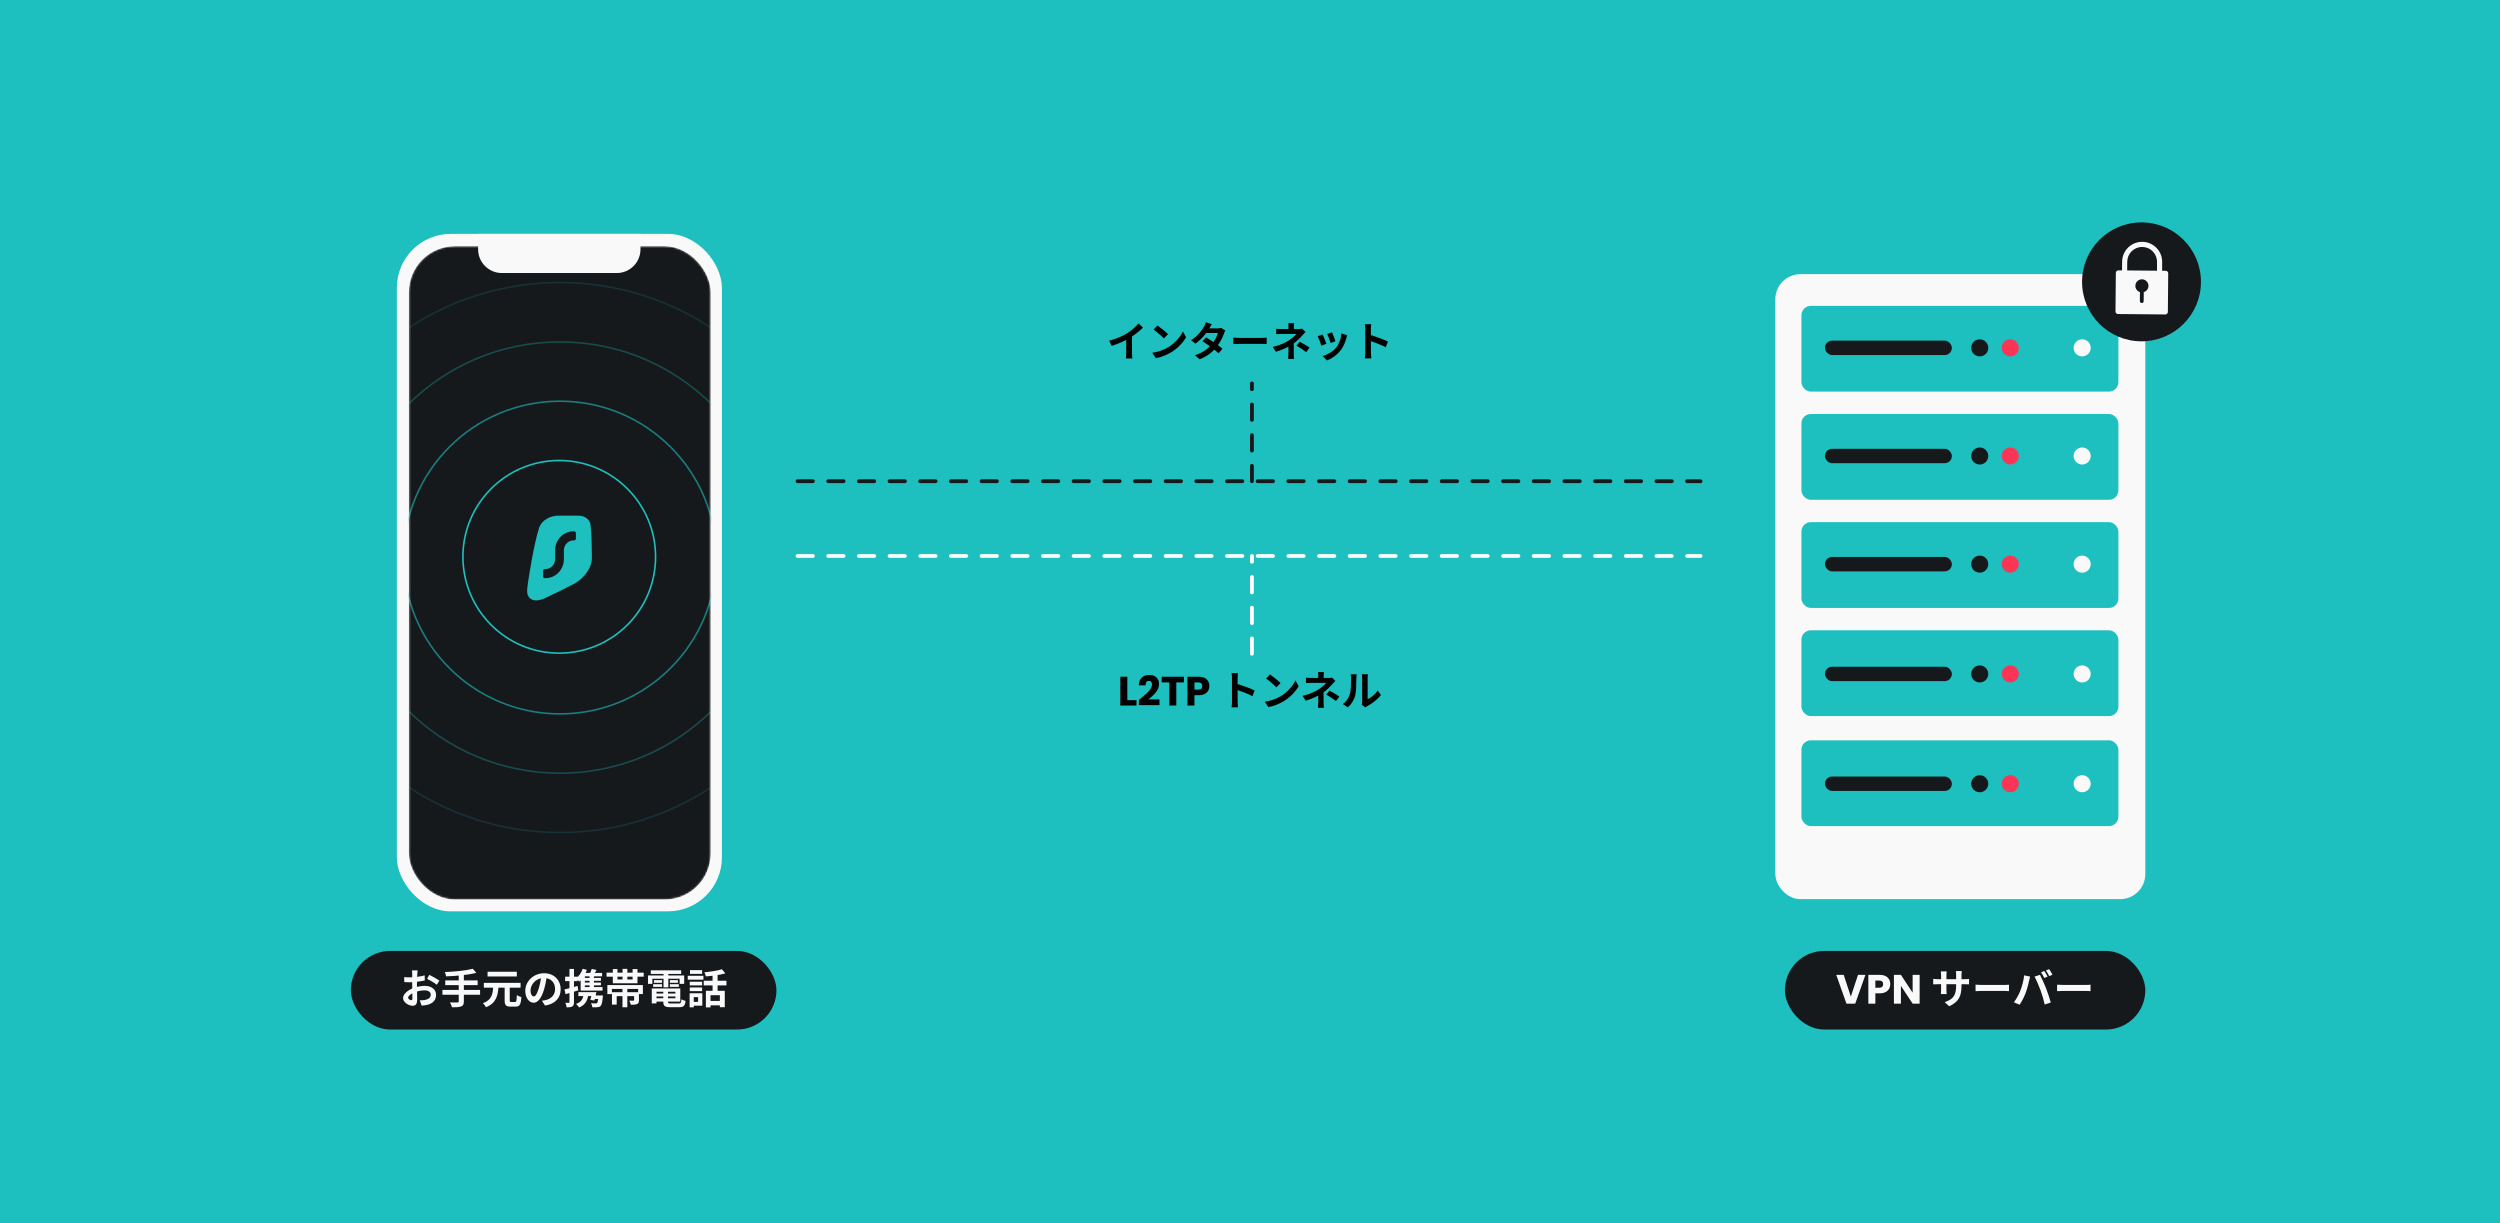 <svg width="1304" height="638" viewBox="0 0 1304 638" fill="none" xmlns="http://www.w3.org/2000/svg">
<rect x="0" y="0" width="1304" height="638" fill="#333333" stroke="none"/>
<g clip-path="url(#clip0_2072_14516)">
<rect width="1304" height="638" fill="#1EBFBF"/>
<rect x="207" y="122" width="169.544" height="353.356" rx="28.117" fill="#F9F9F9"/>
<mask id="mask0_2072_14516" style="mask-type:alpha" maskUnits="userSpaceOnUse" x="213" y="128" width="158" height="342">
<rect x="213.295" y="128.431" width="157.374" height="340.767" rx="23.921" fill="#D9D9D9"/>
</mask>
<g mask="url(#mask0_2072_14516)">
<rect x="213.295" y="128.431" width="157.374" height="340.767" rx="23.921" fill="#16191C"/>
<path d="M300.608 268.956C301.683 268.985 302.698 269.006 303.517 269.156C305.232 269.606 306.847 270.571 307.687 272.5C307.687 272.5 307.875 272.844 308.013 273.832C308.15 274.821 308.359 277.566 308.359 277.566C308.646 282.123 308.677 286.863 308.723 291.33C308.649 293.078 308.177 294.721 307.46 296.223C305.709 299.894 302.499 302.722 300.086 304.194C294.113 307.329 288.336 310.121 283.446 312.37C278.27 314.369 275.92 312.362 275.141 309.979C274.983 309.331 274.929 308.663 274.953 308.047C274.953 308.047 275 306.569 275.358 304.141C275.716 301.714 278.355 284.235 281.19 275.275C281.905 273.204 284.572 269.317 290.917 268.956H300.608Z" fill="#1EBFBF"/>
<path d="M299.55 277.135C300.01 277.135 300.384 277.521 300.384 277.996V281.009C300.384 281.485 300.01 281.87 299.55 281.87H299.133C296.369 281.87 294.129 284.183 294.129 287.036V291.664C294.129 297.132 289.835 301.564 284.538 301.564H284.121C283.66 301.564 283.287 301.179 283.287 300.704L283.287 297.69C283.287 297.215 283.66 296.829 284.121 296.829H284.538C287.302 296.829 289.542 294.517 289.542 291.664V287.036C289.542 281.568 293.836 277.135 299.133 277.135L299.55 277.135Z" fill="#16191C"/>
<circle opacity="0.3" cx="292.085" cy="290.818" r="112.484" stroke="#1EBFBF" stroke-width="0.839"/>
<circle opacity="0.15" cx="292.082" cy="290.814" r="143.415" stroke="#1EBFBF" stroke-width="0.839"/>
<circle opacity="0.6" cx="292.081" cy="290.814" r="81.553" stroke="#1EBFBF" stroke-width="0.839"/>
<circle cx="291.704" cy="290.437" r="50.244" stroke="#1EBFBF" stroke-width="0.839"/>
</g>
<path d="M249.386 122H334.079V130.043C334.079 136.873 328.542 142.41 321.713 142.41H261.752C254.923 142.41 249.386 136.873 249.386 130.043V122Z" fill="#F9F9F9"/>
<rect x="926" y="143" width="193" height="326" rx="13.105" fill="#F9F9F9"/>
<rect x="939.616" y="272.351" width="165.335" height="44.738" rx="4.914" fill="#1EBFBF"/>
<rect x="951.894" y="290.492" width="66.201" height="7.534" rx="3.767" fill="#16191C"/>
<circle cx="1032.63" cy="294.259" r="4.452" fill="#16191C"/>
<circle cx="1048.56" cy="294.259" r="4.452" fill="#FA3556"/>
<circle cx="1086.06" cy="294.259" r="4.452" fill="#F9F9F9"/>
<rect x="939.616" y="215.942" width="165.335" height="44.738" rx="4.914" fill="#1EBFBF"/>
<rect x="951.894" y="234.083" width="66.201" height="7.534" rx="3.767" fill="#16191C"/>
<circle cx="1032.63" cy="237.85" r="4.452" fill="#16191C"/>
<circle cx="1048.56" cy="237.85" r="4.452" fill="#FA3556"/>
<circle cx="1086.06" cy="237.85" r="4.452" fill="#F9F9F9"/>
<rect x="939.616" y="159.533" width="165.335" height="44.738" rx="4.914" fill="#1EBFBF"/>
<rect x="951.894" y="177.675" width="66.201" height="7.534" rx="3.767" fill="#16191C"/>
<circle cx="1032.63" cy="181.442" r="4.452" fill="#16191C"/>
<circle cx="1048.56" cy="181.442" r="4.452" fill="#FA3556"/>
<circle cx="1086.06" cy="181.442" r="4.452" fill="#F9F9F9"/>
<rect x="939.616" y="328.759" width="165.335" height="44.738" rx="4.914" fill="#1EBFBF"/>
<rect x="951.894" y="347.759" width="66.201" height="7.534" rx="3.767" fill="#16191C"/>
<circle cx="1032.63" cy="351.526" r="4.452" fill="#16191C"/>
<circle cx="1048.56" cy="351.526" r="4.452" fill="#FA3556"/>
<circle cx="1086.06" cy="351.526" r="4.452" fill="#F9F9F9"/>
<rect x="939.616" y="386.14" width="165.335" height="44.738" rx="4.914" fill="#1EBFBF"/>
<rect x="951.894" y="405.027" width="66.201" height="7.534" rx="3.767" fill="#16191C"/>
<circle cx="1032.63" cy="408.794" r="4.452" fill="#16191C"/>
<circle cx="1048.56" cy="408.794" r="4.452" fill="#FA3556"/>
<circle cx="1086.06" cy="408.794" r="4.452" fill="#F9F9F9"/>
<ellipse cx="1117.01" cy="147.017" rx="31.011" ry="31.017" fill="#16191C"/>
<path fill-rule="evenodd" clip-rule="evenodd" d="M1117.44 126.138C1114.67 126.112 1112 127.188 1110.02 129.128C1108.05 131.068 1106.92 133.714 1106.9 136.484L1106.85 141.037L1104.97 141.02C1104.23 141.013 1103.63 141.605 1103.62 142.343L1103.44 162.439C1103.43 163.177 1104.02 163.78 1104.76 163.787L1129.41 164.017C1130.15 164.023 1130.75 163.431 1130.76 162.693L1130.94 142.597C1130.95 141.859 1130.36 141.256 1129.62 141.249L1127.77 141.232L1127.78 136.673C1127.81 133.905 1126.73 131.241 1124.79 129.265C1122.85 127.289 1120.21 126.164 1117.44 126.138ZM1125.1 141.207L1125.11 136.663L1125.11 136.653L1125.11 136.653C1125.13 134.592 1124.33 132.608 1122.89 131.137C1121.44 129.666 1119.47 128.829 1117.41 128.81C1115.35 128.79 1113.37 129.591 1111.89 131.035C1110.42 132.478 1109.59 134.447 1109.57 136.509L1109.53 141.062L1125.1 141.207ZM1118.19 152.378C1119.6 151.963 1120.62 150.672 1120.64 149.134C1120.66 147.248 1119.14 145.705 1117.25 145.688C1115.37 145.67 1113.83 147.185 1113.81 149.071C1113.79 150.608 1114.8 151.918 1116.19 152.359L1116.15 157.062C1116.14 157.615 1116.59 158.068 1117.14 158.073C1117.69 158.078 1118.15 157.634 1118.15 157.08L1118.19 152.378Z" fill="#F9F9F9"/>
<rect x="183" y="496" width="222" height="41" rx="20.5" fill="#16191C"/>
<path d="M217.841 506.149C217.756 506.555 217.671 507.473 217.649 508.008C217.542 509.696 217.478 512.004 217.478 513.991C217.478 516.32 217.606 520.017 217.606 521.256C217.606 523.885 216.666 524.611 215.256 524.611C213.183 524.611 210.234 522.816 210.234 520.551C210.234 518.478 212.905 516.299 215.876 515.252C217.777 514.568 219.936 514.226 221.56 514.226C224.85 514.226 227.457 515.935 227.457 518.884C227.457 521.427 226.133 523.329 222.735 524.162C221.752 524.376 220.79 524.44 219.914 524.526L218.953 521.748C219.893 521.748 220.833 521.748 221.56 521.598C223.291 521.299 224.679 520.423 224.679 518.884C224.679 517.41 223.397 516.576 221.538 516.576C219.722 516.576 217.841 516.961 216.175 517.624C214.251 518.35 212.884 519.504 212.884 520.423C212.884 521.107 213.888 521.684 214.444 521.684C214.828 521.684 215.106 521.513 215.106 520.765C215.106 519.654 214.999 516.683 214.999 514.098C214.999 511.662 215.021 509.012 215.021 508.029C215.021 507.602 214.957 506.533 214.893 506.149H217.841ZM223.932 508.478C225.556 509.268 228.034 510.657 229.188 511.469L227.885 513.649C226.859 512.794 224.081 511.192 222.756 510.55L223.932 508.478ZM210.811 509.653C212.072 509.803 212.991 509.803 213.76 509.803C215.982 509.803 219.316 509.397 221.517 508.755L221.581 511.405C219.166 511.961 215.726 512.345 213.845 512.345C212.435 512.345 211.602 512.324 210.875 512.239L210.811 509.653ZM246.604 505.315L248.463 507.431C244.061 508.563 237.907 509.097 232.671 509.268C232.607 508.627 232.287 507.58 232.052 507.025C237.202 506.811 243.099 506.255 246.604 505.315ZM232.244 511.384H249.147V513.841H232.244V511.384ZM230.77 516.363H250.408V518.863H230.77V516.363ZM239.274 508.328H241.946V522.367C241.946 523.885 241.561 524.568 240.535 524.953C239.509 525.359 237.95 525.423 235.77 525.402C235.599 524.675 235.107 523.521 234.723 522.859C236.304 522.923 238.099 522.902 238.591 522.902C239.082 522.902 239.274 522.752 239.274 522.325V508.328ZM263.229 514.311H265.879V521.705C265.879 522.538 266.007 522.645 266.691 522.645C266.99 522.645 268.251 522.645 268.635 522.645C269.362 522.645 269.49 522.111 269.575 519.013C270.131 519.461 271.264 519.91 271.947 520.081C271.691 523.949 271.05 525.06 268.87 525.06C268.379 525.06 266.755 525.06 266.285 525.06C263.849 525.06 263.229 524.227 263.229 521.726V514.311ZM252.374 512.666H271.541V515.166H252.374V512.666ZM254.318 506.854H269.575V509.332H254.318V506.854ZM257.267 514.632H260.024C259.682 519.333 258.87 523.201 253.485 525.359C253.207 524.718 252.48 523.778 251.903 523.286C256.605 521.534 257.011 518.393 257.267 514.632ZM285.26 508.862C284.961 511.042 284.534 513.542 283.786 516.064C282.504 520.38 280.666 523.03 278.337 523.03C275.943 523.03 273.977 520.402 273.977 516.79C273.977 511.875 278.273 507.644 283.807 507.644C289.085 507.644 292.44 511.32 292.44 516C292.44 520.487 289.683 523.671 284.299 524.504L282.675 521.983C283.508 521.876 284.106 521.769 284.683 521.641C287.397 520.978 289.534 519.034 289.534 515.893C289.534 512.538 287.44 510.144 283.743 510.144C279.213 510.144 276.734 513.841 276.734 516.534C276.734 518.692 277.589 519.739 278.401 519.739C279.32 519.739 280.132 518.371 281.029 515.487C281.649 513.478 282.119 511.021 282.333 508.777L285.26 508.862ZM303.937 505.315L306.116 505.892C305.261 508.307 303.787 510.593 302.099 512.025C301.778 511.576 300.988 510.7 300.517 510.294C302.013 509.119 303.274 507.302 303.937 505.315ZM308.659 505.379L311.138 505.935C310.518 507.11 309.856 508.243 309.343 509.012L307.356 508.478C307.826 507.602 308.381 506.298 308.659 505.379ZM304.001 512.474H313.446V513.948H304.001V512.474ZM301.693 517.495H309.428V519.547H301.693V517.495ZM304.001 510.102H313.446V511.576H304.001V510.102ZM307.505 508.349H309.792V515.594H307.505V508.349ZM309.578 519.226H313.061V521.064H309.022L309.578 519.226ZM312.164 519.226H314.493C314.493 519.226 314.45 519.803 314.407 520.124C314.151 522.838 313.852 524.141 313.296 524.697C312.847 525.145 312.356 525.316 311.651 525.359C311.074 525.423 310.048 525.445 308.958 525.38C308.915 524.739 308.638 523.863 308.274 523.286C309.236 523.372 310.24 523.393 310.646 523.393C310.988 523.393 311.223 523.35 311.394 523.201C311.736 522.902 311.971 521.876 312.164 519.504V519.226ZM304.385 518.265L306.928 518.243C306.565 522.068 305.133 524.205 302.077 525.509C301.8 525.017 300.945 524.056 300.453 523.65C303.103 522.752 304.236 521.107 304.385 518.265ZM304.642 507.473H314.065V509.247H303.039L304.642 507.473ZM302.868 509.503L305.069 507.58V515.764H302.868V509.503ZM302.868 514.867H314.279V516.683H302.868V514.867ZM294.427 516.106C296.18 515.7 298.808 514.995 301.265 514.269L301.607 516.576C299.364 517.282 296.928 518.008 295.004 518.564L294.427 516.106ZM294.769 509.418H301.308V511.769H294.769V509.418ZM297.034 505.379H299.385V522.709C299.385 523.906 299.171 524.568 298.509 524.953C297.868 525.359 296.949 525.445 295.56 525.445C295.496 524.803 295.197 523.756 294.897 523.051C295.667 523.094 296.415 523.094 296.671 523.073C296.928 523.073 297.034 523.009 297.034 522.709V505.379ZM308.83 517.495H311.074C310.775 518.991 310.39 520.722 310.069 521.876L307.911 521.555C308.232 520.444 308.595 518.842 308.83 517.495ZM324.686 515.658H327.207V525.402H324.686V515.658ZM324.728 505.358H327.229V511.555H324.728V505.358ZM319.194 517.538H331.695V519.568H321.673V524.013H319.194V517.538ZM330.754 517.538H333.276V521.684C333.276 522.795 333.062 523.372 332.272 523.714C331.502 524.056 330.434 524.077 329.024 524.077C328.895 523.393 328.575 522.517 328.254 521.919C329.109 521.961 330.113 521.961 330.391 521.961C330.669 521.94 330.754 521.876 330.754 521.641V517.538ZM316.801 513.799H335.327V518.5H332.849V515.829H319.172V518.5H316.801V513.799ZM319.643 505.465H322.079V510.892H329.964V505.465H332.507V512.858H319.643V505.465ZM316.373 507.345H335.755V509.418H316.373V507.345ZM341.225 518.243H353.363V519.76H341.225V518.243ZM341.247 515.572H354.837V522.432H341.247V520.701H352.294V517.282H341.247V515.572ZM345.969 516.512H348.426V522.496C348.426 523.286 348.661 523.415 349.965 523.415C350.563 523.415 353.256 523.415 354.025 523.415C355.094 523.415 355.307 523.073 355.435 521.256C355.97 521.62 356.931 521.94 357.594 522.068C357.295 524.675 356.568 525.359 354.239 525.359C353.555 525.359 350.371 525.359 349.73 525.359C346.781 525.359 345.969 524.739 345.969 522.496V516.512ZM339.964 515.572H342.422V523.372H339.964V515.572ZM339.452 506.127H355.307V508.008H339.452V506.127ZM341.097 511.234H345.328V512.623H341.097V511.234ZM340.691 513.371H345.328V514.76H340.691V513.371ZM349.409 513.371H354.089V514.76H349.409V513.371ZM349.409 511.234H353.598V512.623H349.409V511.234ZM346.097 506.875H348.597V514.995H346.097V506.875ZM337.998 508.798H356.867V513.179H354.495V510.508H340.264V513.179H337.998V508.798ZM368.193 516.79H378.044V525.338H375.479V519.098H370.607V525.445H368.193V516.79ZM376.548 505.572L378.343 507.708C375.437 508.563 371.505 509.055 368.129 509.29C368.043 508.67 367.701 507.708 367.402 507.131C370.65 506.854 374.283 506.298 376.548 505.572ZM371.676 507.58H374.304V517.944H371.676V507.58ZM367.06 511.555H378.92V513.969H367.06V511.555ZM369.817 522.09H376.697V524.397H369.817V522.09ZM359.773 512.068H366.227V513.991H359.773V512.068ZM359.902 506.02H366.227V507.965H359.902V506.02ZM359.773 515.059H366.227V516.983H359.773V515.059ZM358.726 508.991H366.91V510.999H358.726V508.991ZM361.034 518.072H366.334V524.568H361.034V522.56H364.133V520.102H361.034V518.072ZM359.709 518.072H361.867V525.423H359.709V518.072Z" fill="#F9F9F9"/>
<rect x="931" y="496" width="188" height="41" rx="20.5" fill="#16191C"/>
<path d="M973.003 508.499L967.682 523.5H963.109L957.789 508.499H961.678L965.396 519.825L969.136 508.499H973.003ZM985.963 513.328C985.963 514.197 985.763 514.995 985.364 515.722C984.966 516.434 984.353 517.011 983.527 517.453C982.7 517.894 981.675 518.115 980.45 518.115H978.185V523.5H974.53V508.499H980.45C981.646 508.499 982.658 508.706 983.484 509.119C984.31 509.532 984.93 510.102 985.343 510.828C985.756 511.555 985.963 512.388 985.963 513.328ZM980.172 515.209C980.87 515.209 981.39 515.045 981.732 514.717C982.074 514.39 982.245 513.927 982.245 513.328C982.245 512.73 982.074 512.267 981.732 511.939C981.39 511.612 980.87 511.448 980.172 511.448H978.185V515.209H980.172ZM1001.28 523.5H997.631L991.519 514.247V523.5H987.865V508.499H991.519L997.631 517.795V508.499H1001.28V523.5ZM1023.12 514.076C1023.12 519.354 1021.84 522.581 1016.67 524.868L1014.38 522.709C1018.53 521.278 1020.32 519.419 1020.32 514.162V508.478C1020.32 507.623 1020.28 506.918 1020.19 506.512H1023.25C1023.21 506.939 1023.12 507.623 1023.12 508.478V514.076ZM1015.39 506.683C1015.34 507.089 1015.26 507.773 1015.26 508.627V516.256C1015.26 517.218 1015.32 518.094 1015.36 518.5H1012.37C1012.42 518.094 1012.48 517.218 1012.48 516.256V508.606C1012.48 508.008 1012.44 507.345 1012.35 506.683H1015.39ZM1008.36 510.529C1008.74 510.593 1009.62 510.743 1010.66 510.743H1024.68C1025.81 510.743 1026.45 510.679 1027.05 510.593V513.435C1026.58 513.371 1025.81 513.371 1024.7 513.371H1010.66C1009.59 513.371 1008.85 513.414 1008.36 513.435V510.529ZM1030.45 513.606C1031.24 513.67 1032.78 513.756 1033.89 513.756C1036.41 513.756 1043.46 513.756 1045.37 513.756C1046.37 513.756 1047.31 513.649 1047.89 513.606V516.983C1047.37 516.961 1046.28 516.854 1045.39 516.854C1043.44 516.854 1036.41 516.854 1033.89 516.854C1032.69 516.854 1031.26 516.918 1030.45 516.983V513.606ZM1066.31 506.469C1066.85 507.238 1067.62 508.606 1068.02 509.397L1066.29 510.123C1065.86 509.247 1065.2 507.986 1064.62 507.153L1066.31 506.469ZM1068.86 505.507C1069.41 506.298 1070.2 507.666 1070.56 508.414L1068.88 509.14C1068.43 508.243 1067.74 507.003 1067.15 506.191L1068.86 505.507ZM1053.77 516.854C1054.71 514.482 1055.52 511.469 1055.8 508.734L1058.9 509.397C1058.73 509.995 1058.47 511.042 1058.38 511.533C1058.09 513.029 1057.32 515.957 1056.57 517.944C1055.8 520.017 1054.54 522.453 1053.43 524.056L1050.44 522.795C1051.76 521.043 1053.02 518.756 1053.77 516.854ZM1064.3 516.427C1063.49 514.183 1062.12 511.021 1061.21 509.397L1064.05 508.478C1064.94 510.123 1066.4 513.414 1067.21 515.465C1067.98 517.41 1069.11 520.808 1069.69 522.923L1066.53 523.949C1065.95 521.427 1065.16 518.735 1064.3 516.427ZM1072.98 513.606C1073.77 513.67 1075.31 513.756 1076.42 513.756C1078.94 513.756 1085.99 513.756 1087.89 513.756C1088.9 513.756 1089.84 513.649 1090.42 513.606V516.983C1089.9 516.961 1088.81 516.854 1087.92 516.854C1085.97 516.854 1078.94 516.854 1076.42 516.854C1075.22 516.854 1073.79 516.918 1072.98 516.983V513.606Z" fill="#F9F9F9"/>
<path d="M416 251H887" stroke="#16191C" stroke-width="2" stroke-linecap="round" stroke-linejoin="round" stroke-dasharray="8 8"/>
<path d="M653 251L653 200" stroke="#16191C" stroke-width="2" stroke-linecap="round" stroke-linejoin="round" stroke-dasharray="8 8"/>
<path d="M653 341L653 290" stroke="white" stroke-width="2" stroke-linecap="round" stroke-linejoin="round" stroke-dasharray="8 8"/>
<path d="M416 290H887" stroke="#F9F9F9" stroke-width="2" stroke-linecap="round" stroke-linejoin="round" stroke-dasharray="8 8"/>
<path d="M578.534 177.709C582.359 176.726 585.479 175.337 587.872 173.862C590.052 172.516 592.488 170.379 593.877 168.691L596.185 170.871C594.24 172.837 591.633 174.845 589.112 176.363C586.697 177.794 583.235 179.397 579.859 180.401L578.534 177.709ZM587.423 175.251L590.458 174.525V184.162C590.458 185.103 590.5 186.427 590.65 186.962H587.252C587.338 186.449 587.423 185.103 587.423 184.162V175.251ZM603.728 169.76C605.202 170.764 607.98 172.986 609.241 174.29L607.061 176.512C605.95 175.316 603.258 172.986 601.698 171.918L603.728 169.76ZM601.035 183.991C604.39 183.521 607.147 182.431 609.22 181.213C612.874 179.034 615.652 175.786 617.019 172.901L618.665 175.893C617.062 178.799 614.22 181.748 610.78 183.82C608.6 185.124 605.843 186.299 602.852 186.812L601.035 183.991ZM629.093 175.999C631.721 177.517 635.674 180.252 637.662 181.833L635.61 184.269C633.751 182.517 629.691 179.525 627.191 177.944L629.093 175.999ZM639.157 172.367C638.901 172.773 638.623 173.371 638.431 173.905C637.79 175.871 636.486 178.606 634.563 180.978C632.554 183.478 629.819 185.872 625.738 187.41L623.259 185.273C627.725 183.884 630.268 181.641 632.106 179.504C633.537 177.816 634.862 175.358 635.268 173.692H628.046L629.028 171.277H635.119C635.781 171.277 636.486 171.17 636.978 171.02L639.157 172.367ZM632.084 169.076C631.571 169.824 631.016 170.807 630.759 171.255C629.328 173.841 626.592 177.111 623.515 179.226L621.229 177.452C624.968 175.145 626.934 172.217 628.024 170.358C628.345 169.845 628.793 168.862 628.986 168.114L632.084 169.076ZM643.26 176.106C644.051 176.17 645.589 176.256 646.701 176.256C649.222 176.256 656.274 176.256 658.176 176.256C659.18 176.256 660.12 176.149 660.697 176.106V179.483C660.184 179.461 659.094 179.354 658.197 179.354C656.252 179.354 649.222 179.354 646.701 179.354C645.504 179.354 644.072 179.418 643.26 179.483V176.106ZM675.014 168.563C674.929 169.055 674.865 169.867 674.865 170.529C674.865 171.17 674.865 172.26 674.865 172.901H672.065C672.065 172.26 672.065 171.277 672.065 170.529C672.065 169.845 672.044 169.076 671.958 168.563H675.014ZM680.976 173.136C680.442 173.692 679.779 174.397 679.331 174.91C678.134 176.277 676.339 178.051 674.395 179.418C672.087 181.064 668.817 182.474 665.505 183.478L663.86 180.957C667.984 180.038 670.719 178.564 672.557 177.367C674.202 176.32 675.527 175.059 676.168 174.183C675.014 174.183 669.33 174.183 668.433 174.183C667.663 174.183 666.317 174.226 665.633 174.29V171.491C666.445 171.597 667.642 171.619 668.369 171.619C669.33 171.619 676.168 171.619 677.429 171.619C678.091 171.619 678.711 171.555 679.203 171.426L680.976 173.136ZM674.822 177.794C674.822 179.333 674.822 182.773 674.822 184.504C674.822 185.338 674.886 186.556 674.95 187.218H671.894C671.958 186.62 672.044 185.338 672.044 184.504C672.044 182.859 672.044 180.23 672.044 178.948L674.822 177.794ZM681.297 183.671C679.438 182.218 678.027 181.32 676.19 180.273L677.942 178.243C679.908 179.29 681.019 179.931 683.07 181.32L681.297 183.671ZM694.823 173.328C695.229 174.226 696.276 177.025 696.575 178.008L694.033 178.884C693.755 177.858 692.814 175.273 692.302 174.162L694.823 173.328ZM702.708 174.867C702.473 175.572 702.345 176.021 702.217 176.448C701.661 178.606 700.742 180.829 699.289 182.688C697.302 185.273 694.652 187.047 692.152 188.009L689.908 185.722C692.238 185.081 695.229 183.457 696.981 181.235C698.434 179.44 699.482 176.598 699.717 173.905L702.708 174.867ZM689.866 174.439C690.4 175.529 691.447 178.136 691.853 179.333L689.246 180.295C688.904 179.162 687.814 176.299 687.301 175.38L689.866 174.439ZM712.111 183.97C712.111 182.325 712.111 173.478 712.111 171.683C712.111 170.914 712.046 169.867 711.897 169.097H715.23C715.145 169.867 715.038 170.785 715.038 171.683C715.038 174.033 715.059 182.389 715.059 183.97C715.059 184.568 715.145 186.064 715.252 186.94H711.897C712.046 186.107 712.111 184.803 712.111 183.97ZM714.418 174.632C717.26 175.422 721.876 177.111 723.97 178.136L722.774 181.107C720.338 179.846 716.748 178.478 714.418 177.709V174.632Z" fill="black"/>
<path d="M588.01 365.179H592.797V368H584.356V352.999H588.01V365.179ZM594.048 365.072C594.533 364.688 594.753 364.51 594.711 364.538C596.107 363.384 597.204 362.437 598.001 361.696C598.813 360.955 599.497 360.179 600.053 359.367C600.608 358.555 600.886 357.764 600.886 356.995C600.886 356.411 600.751 355.955 600.48 355.627C600.21 355.3 599.804 355.136 599.262 355.136C598.721 355.136 598.293 355.343 597.98 355.756C597.681 356.155 597.531 356.724 597.531 357.465H594.005C594.034 356.254 594.29 355.243 594.775 354.431C595.273 353.619 595.922 353.02 596.719 352.636C597.531 352.251 598.429 352.059 599.412 352.059C601.107 352.059 602.382 352.493 603.237 353.362C604.106 354.231 604.54 355.364 604.54 356.76C604.54 358.284 604.02 359.702 602.98 361.012C601.94 362.309 600.616 363.577 599.006 364.816H604.775V367.786H594.048V365.072ZM617.539 352.999V355.927H613.564V368H609.91V355.927H605.935V352.999H617.539ZM630.805 357.828C630.805 358.697 630.606 359.495 630.207 360.222C629.808 360.934 629.195 361.511 628.369 361.953C627.543 362.394 626.517 362.615 625.292 362.615H623.027V368H619.373V352.999H625.292C626.488 352.999 627.5 353.206 628.326 353.619C629.152 354.032 629.772 354.602 630.185 355.328C630.598 356.055 630.805 356.888 630.805 357.828ZM625.014 359.709C625.712 359.709 626.232 359.545 626.574 359.217C626.916 358.89 627.087 358.427 627.087 357.828C627.087 357.23 626.916 356.767 626.574 356.439C626.232 356.112 625.712 355.948 625.014 355.948H623.027V359.709H625.014ZM642.599 365.97C642.599 364.325 642.599 355.478 642.599 353.683C642.599 352.914 642.535 351.867 642.386 351.097H645.719C645.634 351.867 645.527 352.785 645.527 353.683C645.527 356.033 645.548 364.389 645.548 365.97C645.548 366.568 645.634 368.064 645.74 368.94H642.386C642.535 368.107 642.599 366.803 642.599 365.97ZM644.907 356.632C647.749 357.422 652.365 359.111 654.459 360.136L653.262 363.107C650.826 361.846 647.236 360.478 644.907 359.709V356.632ZM662.429 351.76C663.904 352.764 666.682 354.986 667.943 356.29L665.763 358.512C664.652 357.316 661.959 354.986 660.399 353.918L662.429 351.76ZM659.737 365.991C663.092 365.521 665.849 364.431 667.921 363.213C671.575 361.034 674.353 357.786 675.721 354.901L677.366 357.893C675.764 360.799 672.922 363.748 669.481 365.82C667.302 367.124 664.545 368.299 661.553 368.812L659.737 365.991ZM690.561 350.563C690.475 351.055 690.411 351.867 690.411 352.529C690.411 353.17 690.411 354.26 690.411 354.901H687.612C687.612 354.26 687.612 353.277 687.612 352.529C687.612 351.845 687.591 351.076 687.505 350.563H690.561ZM696.523 355.136C695.989 355.692 695.326 356.397 694.877 356.91C693.681 358.277 691.886 360.051 689.941 361.418C687.633 363.064 684.364 364.474 681.052 365.478L679.406 362.957C683.531 362.038 686.266 360.564 688.103 359.367C689.749 358.32 691.074 357.059 691.715 356.183C690.561 356.183 684.877 356.183 683.979 356.183C683.21 356.183 681.864 356.226 681.18 356.29V353.491C681.992 353.597 683.189 353.619 683.915 353.619C684.877 353.619 691.715 353.619 692.976 353.619C693.638 353.619 694.258 353.555 694.749 353.426L696.523 355.136ZM690.369 359.794C690.369 361.333 690.369 364.773 690.369 366.504C690.369 367.338 690.433 368.556 690.497 369.218H687.441C687.505 368.62 687.591 367.338 687.591 366.504C687.591 364.859 687.591 362.23 687.591 360.948L690.369 359.794ZM696.843 365.671C694.984 364.218 693.574 363.32 691.736 362.273L693.488 360.243C695.454 361.29 696.566 361.931 698.617 363.32L696.843 365.671ZM710.327 367.53C710.434 367.124 710.498 366.547 710.498 365.97C710.498 364.837 710.498 355.243 710.498 353.512C710.498 352.55 710.348 351.717 710.348 351.674H713.511C713.511 351.717 713.361 352.572 713.361 353.533C713.361 355.243 713.361 363.384 713.361 364.688C715.114 363.94 717.208 362.252 718.661 360.179L720.285 362.551C718.511 364.859 715.456 367.167 713.041 368.385C712.592 368.62 712.336 368.855 712.122 369.004L710.327 367.53ZM700.433 367.231C702.335 365.906 703.489 363.94 704.066 362.102C704.686 360.286 704.707 356.226 704.707 353.662C704.707 352.785 704.622 352.23 704.493 351.696H707.635C707.635 351.781 707.485 352.743 707.485 353.619C707.485 356.162 707.421 360.67 706.865 362.829C706.203 365.222 704.878 367.338 703.04 368.962L700.433 367.231Z" fill="black"/>
</g>
<defs>
<clipPath id="clip0_2072_14516">
<rect width="1304" height="638" fill="white"/>
</clipPath>
</defs>
</svg>
